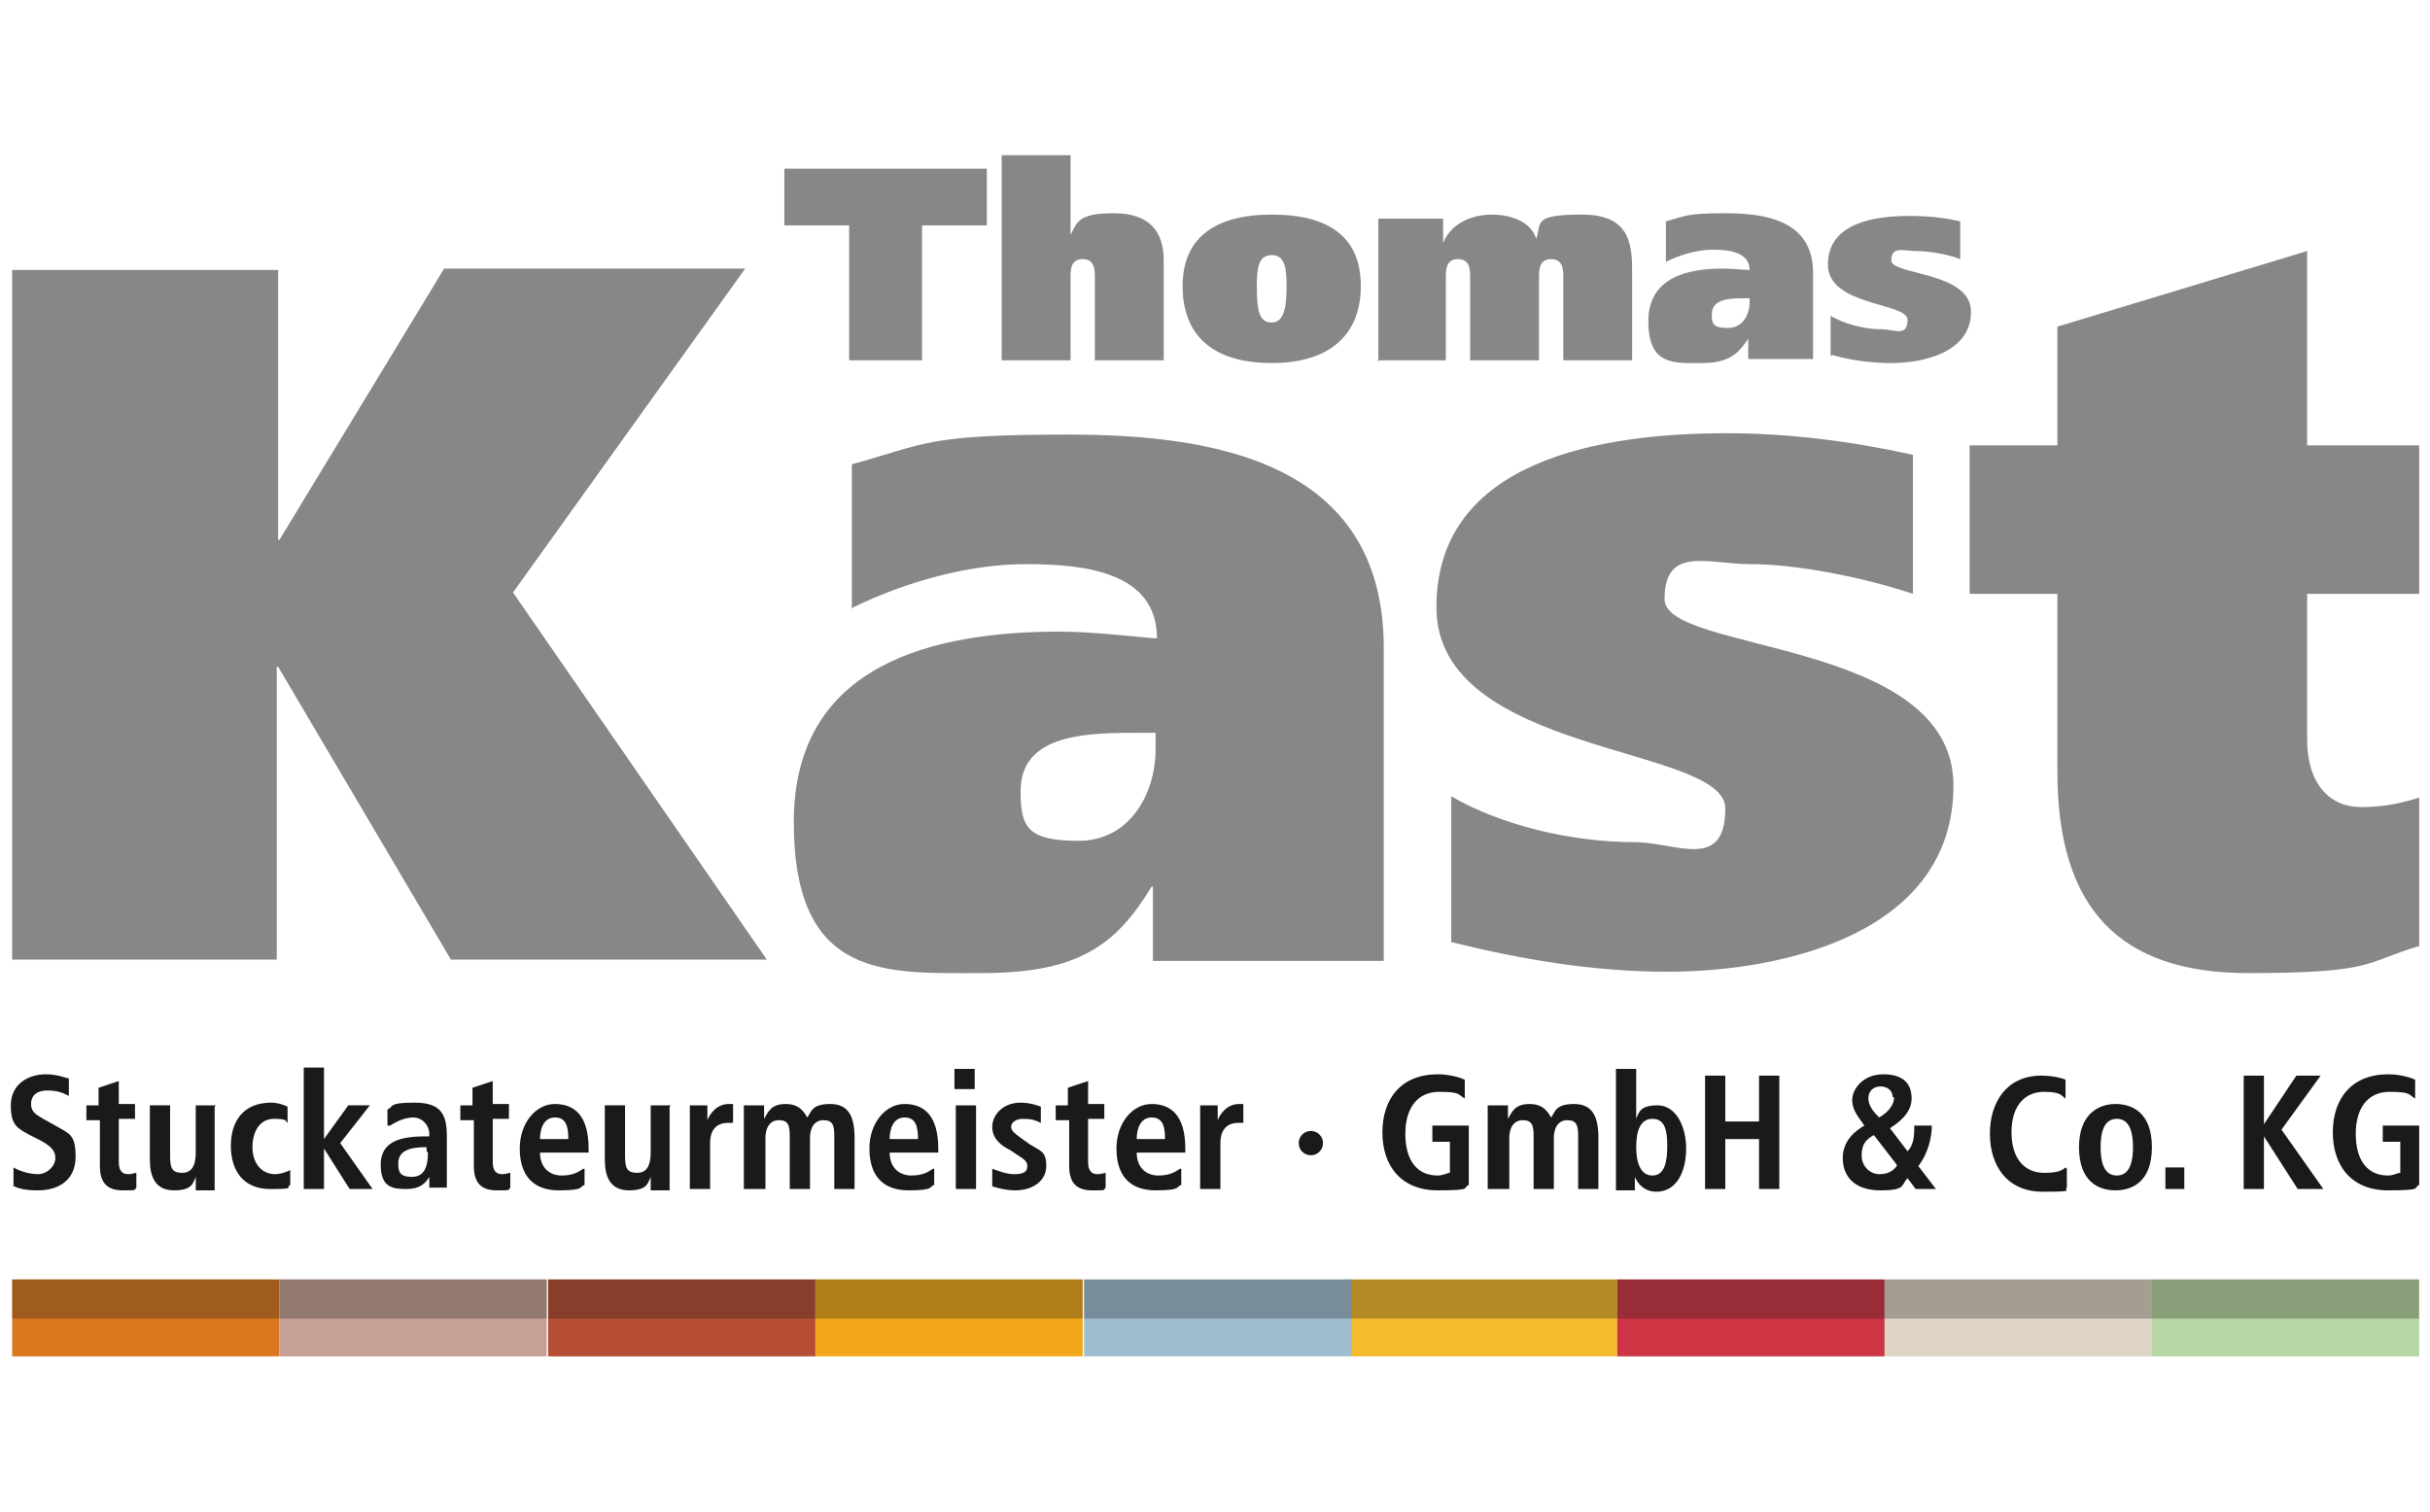 <?xml version="1.0" encoding="UTF-8"?>
<svg xmlns="http://www.w3.org/2000/svg" xmlns:xlink="http://www.w3.org/1999/xlink" id="Ebene_1" version="1.1" viewBox="0 0 180 112">
  <defs>
    <style>
      .st0 {
        fill: none;
      }

      .st1 {
        fill: #a0bcd1;
      }

      .st2 {
        fill: #d9781f;
      }

      .st3 {
        fill: #1a1a18;
      }

      .st4 {
        fill: #f2a81a;
      }

      .st5 {
        fill: #878786;
      }

      .st6 {
        fill: #b6d7a4;
      }

      .st7 {
        fill: #f4bb2e;
      }

      .st8 {
        clip-path: url(#clippath-11);
      }

      .st9 {
        clip-path: url(#clippath-10);
      }

      .st10 {
        clip-path: url(#clippath-15);
      }

      .st11 {
        clip-path: url(#clippath-13);
      }

      .st12 {
        clip-path: url(#clippath-14);
      }

      .st13 {
        clip-path: url(#clippath-12);
      }

      .st14 {
        clip-path: url(#clippath-1);
      }

      .st15 {
        clip-path: url(#clippath-3);
      }

      .st16 {
        clip-path: url(#clippath-4);
      }

      .st17 {
        clip-path: url(#clippath-2);
      }

      .st18 {
        clip-path: url(#clippath-7);
      }

      .st19 {
        clip-path: url(#clippath-6);
      }

      .st20 {
        clip-path: url(#clippath-9);
      }

      .st21 {
        clip-path: url(#clippath-8);
      }

      .st22 {
        clip-path: url(#clippath-5);
      }

      .st23 {
        fill: #ded4c4;
      }

      .st24 {
        fill: #cd3544;
      }

      .st25 {
        opacity: .3;
      }

      .st26 {
        fill: #c7a197;
      }

      .st27 {
        fill: #b54e33;
      }

      .st28 {
        clip-path: url(#clippath);
      }
    </style>
    <clipPath id="clippath">
      <rect class="st0" x=".8" y="11.5" width="178.4" height="89.1"></rect>
    </clipPath>
    <clipPath id="clippath-1">
      <rect class="st0" x=".8" y="11.5" width="178.4" height="89.1"></rect>
    </clipPath>
    <clipPath id="clippath-2">
      <rect class="st0" x=".8" y="11.5" width="178.4" height="89.1"></rect>
    </clipPath>
    <clipPath id="clippath-3">
      <rect class="st0" x="97" y="92.1" width="25.8" height="5.9"></rect>
    </clipPath>
    <clipPath id="clippath-4">
      <rect class="st0" x=".8" y="11.5" width="178.4" height="89.1"></rect>
    </clipPath>
    <clipPath id="clippath-5">
      <rect class="st0" x="37.6" y="92.1" width="25.8" height="5.9"></rect>
    </clipPath>
    <clipPath id="clippath-6">
      <rect class="st0" x=".8" y="11.5" width="178.4" height="89.1"></rect>
    </clipPath>
    <clipPath id="clippath-7">
      <rect class="st0" x="57.4" y="92.1" width="25.8" height="5.9"></rect>
    </clipPath>
    <clipPath id="clippath-8">
      <rect class="st0" x=".8" y="11.5" width="178.4" height="89.1"></rect>
    </clipPath>
    <clipPath id="clippath-9">
      <rect class="st0" x="-2.1" y="92.1" width="25.8" height="5.9"></rect>
    </clipPath>
    <clipPath id="clippath-10">
      <rect class="st0" x=".8" y="11.5" width="178.4" height="89.1"></rect>
    </clipPath>
    <clipPath id="clippath-11">
      <rect class="st0" x="17.7" y="92.1" width="25.8" height="5.9"></rect>
    </clipPath>
    <clipPath id="clippath-12">
      <rect class="st0" x="77.3" y="92.1" width="25.8" height="5.9"></rect>
    </clipPath>
    <clipPath id="clippath-13">
      <rect class="st0" x="116.8" y="92.1" width="25.8" height="5.9"></rect>
    </clipPath>
    <clipPath id="clippath-14">
      <rect class="st0" x="136.6" y="92.1" width="25.8" height="5.9"></rect>
    </clipPath>
    <clipPath id="clippath-15">
      <rect class="st0" x="156.4" y="92.1" width="25.8" height="5.9"></rect>
    </clipPath>
  </defs>
  <g class="st28">
    <g class="st14">
      <path class="st3" d="M176.5,84.6h1.3v2.3c-.2,0-.5.2-.9.2-1.6,0-2.4-1.2-2.4-3.1s.9-3.1,2.5-3.1,1.4.2,1.9.5v-1.4c-.2-.1-1-.4-2-.4-2.7,0-4.1,1.8-4.1,4.3s1.4,4.3,4.1,4.3,1.8-.2,2.3-.4v-4.4h-2.7v1.2ZM166.2,88.1h1.5v-3.9h0l2.5,3.9h1.9l-3.1-4.4,2.9-4h-1.8l-2.4,3.6h0v-3.6h-1.5v8.4ZM160.4,88.1h1.4v-1.6h-1.4v1.6ZM154,85c0,2.6,1.5,3.2,2.7,3.2s2.7-.6,2.7-3.2-1.5-3.2-2.7-3.2-2.7.7-2.7,3.2M155.6,85c0-1,.2-2.1,1.2-2.1s1.2,1.1,1.2,2.1-.2,2.1-1.2,2.1-1.2-1.1-1.2-2.1M153,86.5c-.3.3-.8.4-1.6.4-1.3,0-2.4-.9-2.4-3s1.1-3,2.4-3,1.3.3,1.6.5v-1.4c-.2-.1-.9-.3-1.8-.3-2.5,0-3.8,1.9-3.8,4.3s1.3,4.3,3.9,4.3,1.5-.1,1.8-.3v-1.4ZM141.8,88.1h1.6l-1.3-1.7c.7-.9,1-2.1,1-3h-1.3c0,.6,0,1.4-.5,1.9l-1.3-1.7c.6-.4,1.6-1.1,1.6-2.2s-.6-1.8-2.1-1.8-2.3,1.1-2.3,1.9.5,1.3.9,1.9c-.5.3-1.6,1-1.6,2.4s.9,2.4,2.8,2.4,1.5-.4,2-.9l.6.8ZM140.5,86.4c-.3.4-.7.6-1.3.6s-1.3-.5-1.3-1.4.4-1.2.9-1.5l1.7,2.2ZM140.3,81.3c0,.7-.6,1.2-1.1,1.5-.3-.3-.8-.8-.8-1.4s.4-.9.9-.9.9.3.9.8M126.3,88.1h1.5v-3.7h2.5v3.7h1.5v-8.4h-1.5v3.4h-2.5v-3.4h-1.5v8.4ZM121.2,85c0-1.2.3-2.1,1.2-2.1s1.1.8,1.1,2-.2,2.2-1.1,2.2-1.2-1-1.2-2.1M119.7,79.1v8c0,.4,0,.8,0,1.1h1.4c0-.2,0-.5,0-1h0c.2.5.7,1.1,1.6,1.1,1.5,0,2.2-1.5,2.2-3.2s-.8-3.2-2.1-3.2-1.4.5-1.6,1h0v-3.7h-1.5ZM110.3,88.1h1.5v-3.8c0-.7.3-1.3,1-1.3s.8.4.8,1.2v3.9h1.5v-3.8c0-.7.3-1.3,1-1.3s.8.4.8,1.2v3.9h1.5v-3.8c0-1.5-.4-2.5-1.8-2.5s-1.4.6-1.7,1c-.2-.3-.5-1-1.6-1s-1.3.6-1.6,1.1h0c0-.3,0-.6,0-1h-1.5c0,.2,0,.6,0,1v5.2ZM106.1,84.6h1.3v2.3c-.2,0-.5.2-.9.2-1.6,0-2.4-1.2-2.4-3.1s.9-3.1,2.5-3.1,1.4.2,1.9.5v-1.4c-.2-.1-1-.4-2-.4-2.7,0-4.1,1.8-4.1,4.3s1.4,4.3,4.1,4.3,1.8-.2,2.3-.4v-4.4h-2.7v1.2ZM96.2,84.7c0,.5.4.9.9.9s.9-.4.9-.9-.4-.9-.9-.9-.9.4-.9.9M88.9,88.1h1.5v-3.4c0-1.2.7-1.5,1.3-1.5s.3,0,.4,0v-1.4c0,0-.2,0-.3,0-.9,0-1.4.7-1.6,1.2h0c0-.4,0-.8,0-1.1h-1.3c0,.3,0,.6,0,1v5.2ZM84.2,84.4c0-.8.3-1.6,1.1-1.6s1,.6,1,1.6h-2.1ZM87.4,86.6c-.3.2-.7.5-1.6.5s-1.6-.6-1.6-1.7h3.6v-.3c0-2.5-1.1-3.3-2.5-3.3s-2.6,1.4-2.6,3.3.9,3.1,2.9,3.1,1.5-.3,1.9-.4v-1.2ZM79.2,81.9h-1v1.1h1v3.4c0,1.3.6,1.8,1.7,1.8s.8,0,1-.2v-1.1c-.1,0-.3.1-.6.1-.4,0-.7-.2-.7-.9v-3.2h1.2v-1.1h-1.2v-1.7l-1.5.5v1.3ZM73.5,87.9c.3.1,1,.3,1.7.3,1.3,0,2.3-.7,2.3-1.8s-.4-1.1-1.2-1.6l-.7-.5c-.4-.3-.7-.5-.7-.8s.3-.6.9-.6.9.1,1.3.3v-1.2c0,0-.7-.3-1.5-.3-1.3,0-2.1.9-2.1,1.8s.7,1.4,1.3,1.7l.6.4c.5.3.7.5.7.8,0,.5-.4.6-1,.6s-1.3-.3-1.6-.4v1.2ZM70.7,80.7h1.5v-1.5h-1.5v1.5ZM70.8,88.1h1.5v-6.2h-1.5v6.2ZM65.9,84.4c0-.8.3-1.6,1.1-1.6s1,.6,1,1.6h-2.1ZM69.1,86.6c-.3.2-.7.5-1.6.5s-1.6-.6-1.6-1.7h3.6v-.3c0-2.5-1.1-3.3-2.5-3.3s-2.6,1.4-2.6,3.3.9,3.1,2.9,3.1,1.5-.3,1.9-.4v-1.2ZM55.2,88.1h1.5v-3.8c0-.7.3-1.3,1-1.3s.8.4.8,1.2v3.9h1.5v-3.8c0-.7.3-1.3,1-1.3s.8.4.8,1.2v3.9h1.5v-3.8c0-1.5-.4-2.5-1.8-2.5s-1.4.6-1.7,1c-.2-.3-.5-1-1.6-1s-1.3.6-1.6,1.1h0c0-.3,0-.6,0-1h-1.5c0,.2,0,.6,0,1v5.2ZM51.1,88.1h1.5v-3.4c0-1.2.7-1.5,1.3-1.5s.3,0,.4,0v-1.4c0,0-.2,0-.3,0-.9,0-1.4.7-1.6,1.2h0c0-.4,0-.8,0-1.1h-1.3c0,.3,0,.6,0,1v5.2ZM49.7,81.9h-1.5v3.5c0,.8-.2,1.5-1,1.5s-.9-.4-.9-1.3v-3.7h-1.5v4c0,1.3.4,2.3,1.8,2.3s1.4-.6,1.6-1h0s0,0,0,0c0,.3,0,.6,0,1h1.4c0-.3,0-.6,0-1v-5.2ZM40,84.4c0-.8.3-1.6,1.1-1.6s1,.6,1,1.6h-2.1ZM43.2,86.6c-.3.2-.7.5-1.6.5s-1.6-.6-1.6-1.7h3.6v-.3c0-2.5-1.1-3.3-2.5-3.3s-2.6,1.4-2.6,3.3.9,3.1,2.9,3.1,1.5-.3,1.9-.4v-1.2ZM35.1,81.9h-1v1.1h1v3.4c0,1.3.6,1.8,1.7,1.8s.8,0,1-.2v-1.1c-.1,0-.3.1-.6.1-.4,0-.7-.2-.7-.9v-3.2h1.2v-1.1h-1.2v-1.7l-1.5.5v1.3ZM31.7,85.4c0,1.1-.3,1.8-1.2,1.8s-1-.4-1-1c0-.9.8-1.2,2-1.2h.1v.3ZM28.9,83.4c.3-.2,1-.6,1.7-.6s1.2.6,1.2,1.2v.2h-.3c-1.9,0-3.3.4-3.3,2.1s.9,1.8,1.9,1.8,1.4-.4,1.7-.9h0c0,.3,0,.6,0,.8h1.3c0-.2,0-.6,0-1.1v-2.7c0-1.6-.4-2.5-2.4-2.5s-1.5.3-2,.5v1.2ZM22.5,88.1h1.5v-3h0l1.9,3h1.7l-2.4-3.4,2.2-2.8h-1.6l-1.8,2.5h0v-5.3h-1.5v9ZM21.5,86.7c-.2.1-.7.3-1.1.3-1.1,0-1.7-.9-1.7-2s.5-2.1,1.6-2.1.8.2,1,.3v-1.2c-.2-.1-.7-.3-1.2-.3-2.1,0-3,1.4-3,3.2s.9,3.2,2.9,3.2,1.1-.1,1.5-.3v-1.2ZM16,81.9h-1.5v3.5c0,.8-.2,1.5-1,1.5s-.9-.4-.9-1.3v-3.7h-1.5v4c0,1.3.4,2.3,1.8,2.3s1.4-.6,1.6-1h0s0,0,0,0c0,.3,0,.6,0,1h1.4c0-.3,0-.6,0-1v-5.2ZM7.4,81.9h-1v1.1h1v3.4c0,1.3.6,1.8,1.7,1.8s.8,0,1-.2v-1.1c-.1,0-.3.1-.6.1-.4,0-.7-.2-.7-.9v-3.2h1.2v-1.1h-1.2v-1.7l-1.5.5v1.3ZM.9,87.8c.4.3,1.1.4,1.9.4,1.6,0,2.8-.8,2.8-2.5s-.5-1.7-1.5-2.3l-.9-.5c-.5-.3-.9-.5-.9-1.1s.4-1,1.2-1,1.2.2,1.6.4v-1.3c-.2,0-.8-.3-1.7-.3-1.4,0-2.6.8-2.6,2.3s.5,1.7,1.4,2.2l.8.4c.7.4,1.1.7,1.1,1.3s-.6,1.2-1.3,1.2-1.5-.3-1.8-.5v1.4Z"></path>
      <path class="st5" d="M145.9,33v11h6.5v13.2c0,10.1,4.6,14.9,14.1,14.9s8.6-.8,12.7-2v-11c-1.3.4-2.6.7-4.3.7-2.4,0-4-1.8-4-5v-10.8h8.4v-11h-8.4v-14.4l-18.5,5.6v8.8h-6.5ZM107.5,69.8c5.2,1.3,10.6,2.2,16,2.2,8.7,0,21.2-2.9,21.2-13.8s-21.4-9.8-21.4-13.8,3.2-2.6,6.4-2.6,8.1.9,12,2.2v-10.3c-4.5-1-9.2-1.6-13.8-1.6-9.1,0-21.5,1.9-21.5,12.9s21.4,10.2,21.4,14.9-3.7,2.5-6.7,2.5c-4.8,0-10-1.3-13.6-3.4v10.9ZM85.6,55.5c0,3.3-1.9,6.8-5.7,6.8s-4.3-1-4.3-3.7c0-4,4.4-4.3,8.2-4.3h1.8v1.2ZM63.2,45c3.7-1.8,8.4-3.2,12.8-3.2s9.7.6,9.7,5.5c-1.7-.1-4.6-.5-7.2-.5-9.2,0-19.7,2.3-19.7,14.1s6.9,11.2,14,11.2,9.9-2.1,12.5-6.4h.1v5.5h17.1v-23.2c0-13.9-12.8-15.8-23.4-15.8s-10.5.7-16,2.2v10.7ZM20.6,20H.9v51.1h19.6v-21.7h.1l12.8,21.7h23.4l-18.8-27.2,17.2-24h-22.3l-12.2,20.1h-.1v-20.1Z"></path>
      <path class="st5" d="M135.7,26.3c1.4.4,2.9.6,4.4.6,2.4,0,5.9-.8,5.9-3.8s-5.9-2.7-5.9-3.8.9-.7,1.8-.7,2.3.2,3.3.6v-2.8c-1.3-.3-2.5-.4-3.8-.4-2.5,0-6,.5-6,3.6s5.9,2.8,5.9,4.1-1,.7-1.9.7c-1.3,0-2.8-.4-3.8-1v3ZM129.6,22.4c0,.9-.5,1.9-1.6,1.9s-1.2-.3-1.2-1c0-1.1,1.2-1.2,2.3-1.2h.5v.3ZM123.4,19.4c1-.5,2.3-.9,3.5-.9s2.7.2,2.7,1.5c-.5,0-1.3-.1-2-.1-2.5,0-5.5.6-5.5,3.9s1.9,3.1,3.9,3.1,2.7-.6,3.5-1.8h0v1.5h4.8v-6.4c0-3.9-3.6-4.4-6.5-4.4s-2.9.2-4.4.6v3ZM102,26.7h5.1v-6.1c0-.6,0-1.4.9-1.4s.9.8.9,1.4v6.1h5.1v-6.1c0-.6,0-1.4.9-1.4s.9.8.9,1.4v6.1h5.1v-6.3c0-2.1,0-4.5-3.7-4.5s-3,.6-3.4,1.8h0c-.4-1.3-1.9-1.8-3.3-1.8s-3,.6-3.6,2.1h0v-1.8h-4.8v10.6ZM93.1,21.2c0-1.3.1-2.3,1.1-2.3s1.1,1,1.1,2.3-.1,2.7-1.1,2.7-1.1-1.1-1.1-2.7M87.6,21.2c0,3.7,2.3,5.7,6.6,5.7s6.6-2.1,6.6-5.7-2.3-5.3-6.6-5.3-6.6,1.8-6.6,5.3M74.2,26.7h5.1v-6.1c0-.6,0-1.4.9-1.4s.9.8.9,1.4v6.1h5.1v-7.4c0-2.1-1-3.5-3.7-3.5s-2.7.7-3.2,1.6h0v-6h-5.1v15.2ZM73.1,12.5h-15v4.2h4.8v10h5.4v-10h4.8v-4.2Z"></path>
    </g>
    <rect class="st7" x="100" y="94.8" width="19.8" height="5.7"></rect>
    <g class="st17">
      <g class="st25">
        <g class="st15">
          <rect class="st3" x="100" y="94.8" width="19.8" height="2.9"></rect>
        </g>
      </g>
    </g>
    <rect class="st27" x="40.6" y="94.8" width="19.8" height="5.7"></rect>
    <g class="st16">
      <g class="st25">
        <g class="st22">
          <rect class="st3" x="40.6" y="94.8" width="19.8" height="2.9"></rect>
        </g>
      </g>
    </g>
    <rect class="st4" x="60.4" y="94.8" width="19.8" height="5.7"></rect>
    <g class="st19">
      <g class="st25">
        <g class="st18">
          <rect class="st3" x="60.4" y="94.8" width="19.8" height="2.9"></rect>
        </g>
      </g>
    </g>
    <rect class="st2" x=".9" y="94.8" width="19.8" height="5.7"></rect>
    <g class="st21">
      <g class="st25">
        <g class="st20">
          <rect class="st3" x=".9" y="94.8" width="19.8" height="2.9"></rect>
        </g>
      </g>
    </g>
    <rect class="st1" x="80.3" y="94.8" width="19.8" height="5.7"></rect>
    <rect class="st24" x="119.8" y="94.8" width="19.8" height="5.7"></rect>
    <rect class="st23" x="139.6" y="94.8" width="19.8" height="5.7"></rect>
    <rect class="st6" x="159.4" y="94.8" width="19.8" height="5.7"></rect>
    <rect class="st26" x="20.7" y="94.8" width="19.8" height="5.7"></rect>
    <g class="st9">
      <g class="st25">
        <g class="st8">
          <rect class="st3" x="20.7" y="94.8" width="19.8" height="2.9"></rect>
        </g>
      </g>
      <g class="st25">
        <g class="st13">
          <rect class="st3" x="80.3" y="94.8" width="19.8" height="2.9"></rect>
        </g>
      </g>
      <g class="st25">
        <g class="st11">
          <rect class="st3" x="119.8" y="94.8" width="19.8" height="2.9"></rect>
        </g>
      </g>
      <g class="st25">
        <g class="st12">
          <rect class="st3" x="139.6" y="94.8" width="19.8" height="2.9"></rect>
        </g>
      </g>
      <g class="st25">
        <g class="st10">
          <rect class="st3" x="159.4" y="94.8" width="19.8" height="2.9"></rect>
        </g>
      </g>
    </g>
  </g>
</svg>
